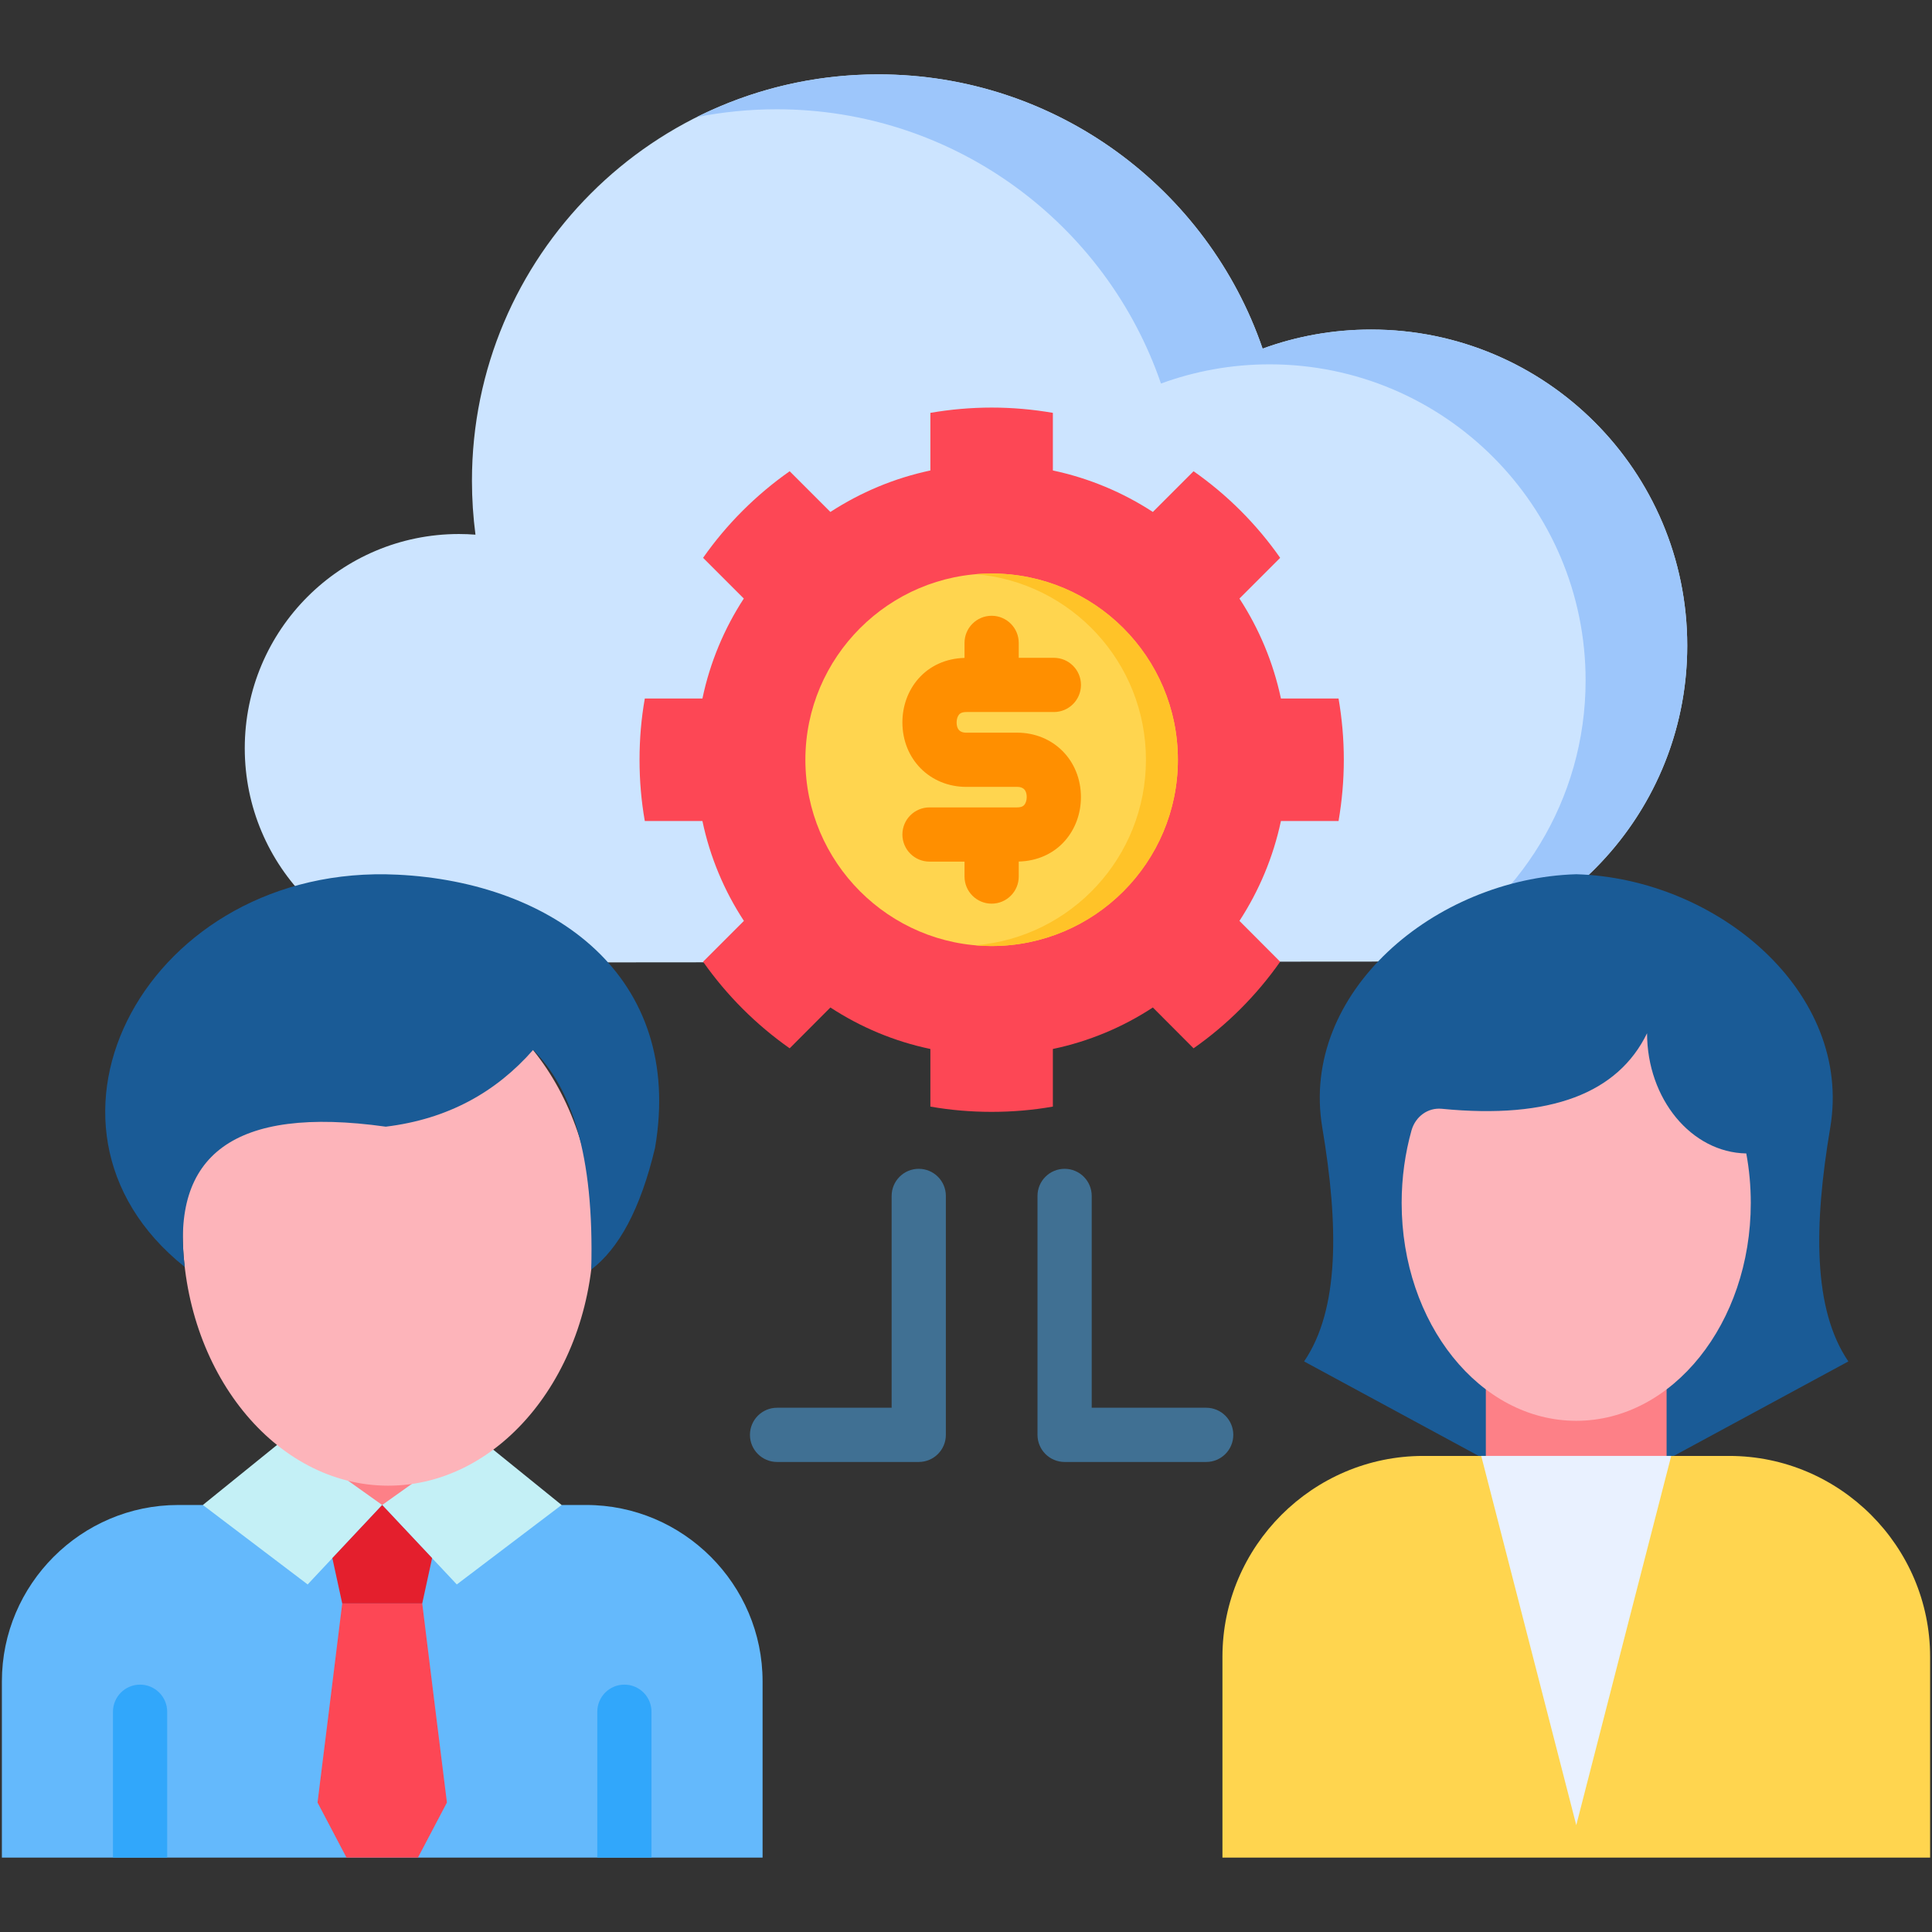 <svg id="Layer_1" enable-background="new 0 0 512 512" viewBox="0 0 512 512" xmlns="http://www.w3.org/2000/svg"><rect x="0" y="0" width="512" height="512" fill="#333333" stroke="none"/><g><g><path clip-rule="evenodd" d="m88.948 386.447h24.141v16.171h-24.141z" fill="#fd8087" fill-rule="evenodd"/></g><g><path clip-rule="evenodd" d="m121.64 141.519c1.454 0 2.908.058 4.363.174-.611-4.683-.931-9.453-.931-14.281 0-59.48 48.195-107.703 107.674-107.703 47.206 0 87.343 30.394 101.857 72.684 8.987-3.287 18.673-5.061 28.765-5.061 46.246 0 83.766 37.491 83.766 83.766 0 46.246-37.52 83.737-83.766 83.737-78.676 0-168.201.233-241.728.233-31.354 0-56.775-25.421-56.775-56.775s25.421-56.774 56.775-56.774z" fill="#cce4ff" fill-rule="evenodd"/></g><g><path clip-rule="evenodd" d="m279.021 109.409v15.27c9.598 2.036 18.556 5.817 26.496 10.994l10.791-10.791c8.929 6.253 16.695 14.019 22.948 22.948l-10.79 10.791c5.177 7.94 8.958 16.899 10.994 26.497h15.27c.902 5.264 1.396 10.674 1.396 16.23 0 5.526-.495 10.936-1.396 16.23h-15.27c-2.036 9.569-5.817 18.527-10.994 26.468l10.79 10.82c-6.253 8.9-14.019 16.695-22.948 22.948l-10.791-10.82c-7.94 5.206-16.899 8.987-26.496 10.994v15.27c-5.265.931-10.674 1.396-16.23 1.396-5.526 0-10.936-.465-16.23-1.396v-15.27c-9.598-2.007-18.527-5.788-26.497-10.994l-10.791 10.82c-8.9-6.253-16.695-14.048-22.948-22.948l10.82-10.82c-5.206-7.94-8.988-16.899-10.994-26.468h-15.27c-.931-5.294-1.396-10.703-1.396-16.23 0-5.555.465-10.965 1.396-16.23h15.27c2.007-9.598 5.788-18.557 10.965-26.497l-10.791-10.791c6.253-8.929 14.048-16.695 22.948-22.948l10.791 10.791c7.97-5.177 16.899-8.958 26.497-10.994v-15.27c5.294-.902 10.704-1.396 16.23-1.396 5.555-.001 10.965.494 16.23 1.396z" fill="#fd4755" fill-rule="evenodd"/></g><g><path clip-rule="evenodd" d="m262.791 250.705c27.195 0 49.358-22.192 49.358-49.358 0-27.195-22.163-49.358-49.358-49.358-27.166 0-49.358 22.163-49.358 49.358 0 27.166 22.192 49.358 49.358 49.358z" fill="#ffd54f" fill-rule="evenodd"/></g><path d="m286.456 211.259c0 4.337-1.499 8.434-4.221 11.539-3.035 3.461-7.377 5.399-12.259 5.517v3.978c0 3.968-3.216 7.184-7.184 7.184s-7.184-3.216-7.184-7.184v-3.955h-9.279c-3.968 0-7.184-3.216-7.184-7.184s3.216-7.184 7.184-7.184h23.182c1.357 0 1.767-.467 1.921-.643.411-.469.657-1.243.657-2.067 0-2.727-1.941-2.727-2.578-2.727h-1.833-9.772-1.804c-9.666 0-16.957-7.353-16.957-17.102 0-4.34 1.5-8.443 4.223-11.552 3.031-3.461 7.365-5.401 12.239-5.526v-3.98c0-3.968 3.216-7.184 7.184-7.184s7.184 3.216 7.184 7.184v3.956h9.307c3.968 0 7.184 3.216 7.184 7.184s-3.216 7.184-7.184 7.184h-23.181c-1.357 0-1.77.471-1.925.648-.416.474-.663 1.254-.663 2.085 0 2.734 1.948 2.734 2.588 2.734h1.804 9.772 1.833c9.66-.001 16.946 7.349 16.946 17.095z" fill="#ff8f00"/><g><path clip-rule="evenodd" d="m202.091 445.574v46.717h-201.591v-46.717c0-25.713 21.024-46.737 46.707-46.737h108.147c25.703-.001 46.737 21.023 46.737 46.737z" fill="#64b9fc" fill-rule="evenodd"/></g><g><path clip-rule="evenodd" d="m53.755 398.837 27.776 21.058 19.749-21.058-25.275-18.004z" fill="#c4f0f6" fill-rule="evenodd"/></g><g><path clip-rule="evenodd" d="m148.835 398.837-27.777 21.058-19.778-21.058 25.304-18.004z" fill="#c4f0f6" fill-rule="evenodd"/></g><g><path clip-rule="evenodd" d="m110.762 492.288 7.678-14.601-3.286-26.38-3.258-26.38h-10.616-10.587l-3.258 26.38-3.286 26.38 7.678 14.601z" fill="#fd4755" fill-rule="evenodd"/></g><g><path clip-rule="evenodd" d="m101.28 424.927h10.616l2.618-12.013-13.234-14.077-13.205 14.077 2.618 12.013z" fill="#e41f2d" fill-rule="evenodd"/></g><g><path d="m44.303 453.628v38.662h-14.365v-38.662c0-3.961 3.211-7.182 7.182-7.182 3.961 0 7.183 3.222 7.183 7.182z" fill="#31a7fb"/></g><g><path d="m172.653 453.628v38.662h-14.365v-38.662c0-3.961 3.212-7.182 7.182-7.182 3.972 0 7.183 3.222 7.183 7.182z" fill="#31a7fb"/></g><g><path clip-rule="evenodd" d="m102.879 393.718c29.987 0 54.448-30.365 54.448-67.594s-24.461-67.594-54.448-67.594c-30.016 0-54.477 30.365-54.477 67.594s24.462 67.594 54.477 67.594z" fill="#fdb4ba" fill-rule="evenodd"/></g><g><path clip-rule="evenodd" d="m48.955 335.751c-47.089-37.549-9.569-107.209 56.397-103.951 41.214 2.007 76.058 26.904 68.234 72.423-3.898 16.375-9.656 26.7-16.899 32.227.815-30.772-5.38-48.165-15.386-58.229-9.831 11.198-22.57 18.353-39.062 20.36-40.603-5.702-56.919 7.823-53.284 37.17z" fill="#1a5b96" fill-rule="evenodd"/></g><path d="m326.837 380.252c0 3.968-3.216 7.184-7.184 7.184h-37.521c-3.968 0-7.184-3.216-7.184-7.184v-63.32c0-3.968 3.216-7.184 7.184-7.184s7.184 3.216 7.184 7.184v56.135h30.336c3.969 0 7.185 3.217 7.185 7.185zm-83.359-70.504c-3.968 0-7.184 3.216-7.184 7.184v56.135h-30.365c-3.968 0-7.184 3.216-7.184 7.184s3.216 7.184 7.184 7.184h37.55c3.968 0 7.184-3.216 7.184-7.184v-63.32c0-3.967-3.217-7.183-7.185-7.183z" fill="#407093"/><g><path clip-rule="evenodd" d="m184.639 31.024c14.485-7.213 30.831-11.314 48.107-11.314 47.206 0 87.343 30.394 101.857 72.684 8.987-3.287 18.673-5.061 28.765-5.061 46.246 0 83.766 37.491 83.766 83.766 0 41.708-30.51 76.32-70.445 82.69 25.915-14.252 43.512-41.796 43.512-73.47 0-46.246-37.52-83.766-83.766-83.766-10.092 0-19.778 1.803-28.765 5.09-14.513-42.29-54.651-72.684-101.857-72.684-7.242 0-14.31.727-21.174 2.065z" fill="#9dc6fb" fill-rule="evenodd"/></g><g><path clip-rule="evenodd" d="m262.791 151.99c27.282 0 49.358 22.076 49.358 49.358 0 27.253-22.076 49.358-49.358 49.358-1.425 0-2.821-.058-4.217-.204 25.275-2.123 45.111-23.326 45.111-49.154 0-25.857-19.836-47.031-45.111-49.183 1.396-.117 2.792-.175 4.217-.175z" fill="#ffc328" fill-rule="evenodd"/></g><g><path clip-rule="evenodd" d="m345.597 360.793 46.275 25.043h25.857 25.828l46.275-25.043c-9.424-13.815-9.162-36.095-4.799-61.952 6.021-35.804-29.871-66.053-67.304-67.158-37.433 1.105-73.353 31.354-67.304 67.158 4.334 25.857 4.596 48.137-4.828 61.952z" fill="#1a5b96" fill-rule="evenodd"/></g><g><path clip-rule="evenodd" d="m393.762 347.705h47.903v39.44c0 13.176-10.762 23.966-23.937 23.966-13.176 0-23.966-10.791-23.966-23.966z" fill="#fd8087" fill-rule="evenodd"/></g><g><path clip-rule="evenodd" d="m323.957 492.288h187.543v-53.226c0-29.289-23.967-53.226-53.226-53.226h-81.09c-29.289 0-53.226 23.937-53.226 53.226v53.226z" fill="#ffd54f" fill-rule="evenodd"/></g><g><path clip-rule="evenodd" d="m417.729 483.679 14.571-56.716 10.587-41.127h-50.346l10.587 41.127z" fill="#e9f1ff" fill-rule="evenodd"/></g><g><path clip-rule="evenodd" d="m462.782 305.677c.785 4.217 1.192 8.609 1.192 13.117 0 31.878-20.709 57.734-46.246 57.734-25.566 0-46.275-25.857-46.275-57.734 0-6.748.93-13.234 2.618-19.255 1.076-3.694 4.363-6.05 7.998-5.701 29.027 2.85 46.711-4.217 54.419-20.011.03 17.423 11.751 31.588 26.294 31.85z" fill="#fdb4ba" fill-rule="evenodd"/></g></g></svg>